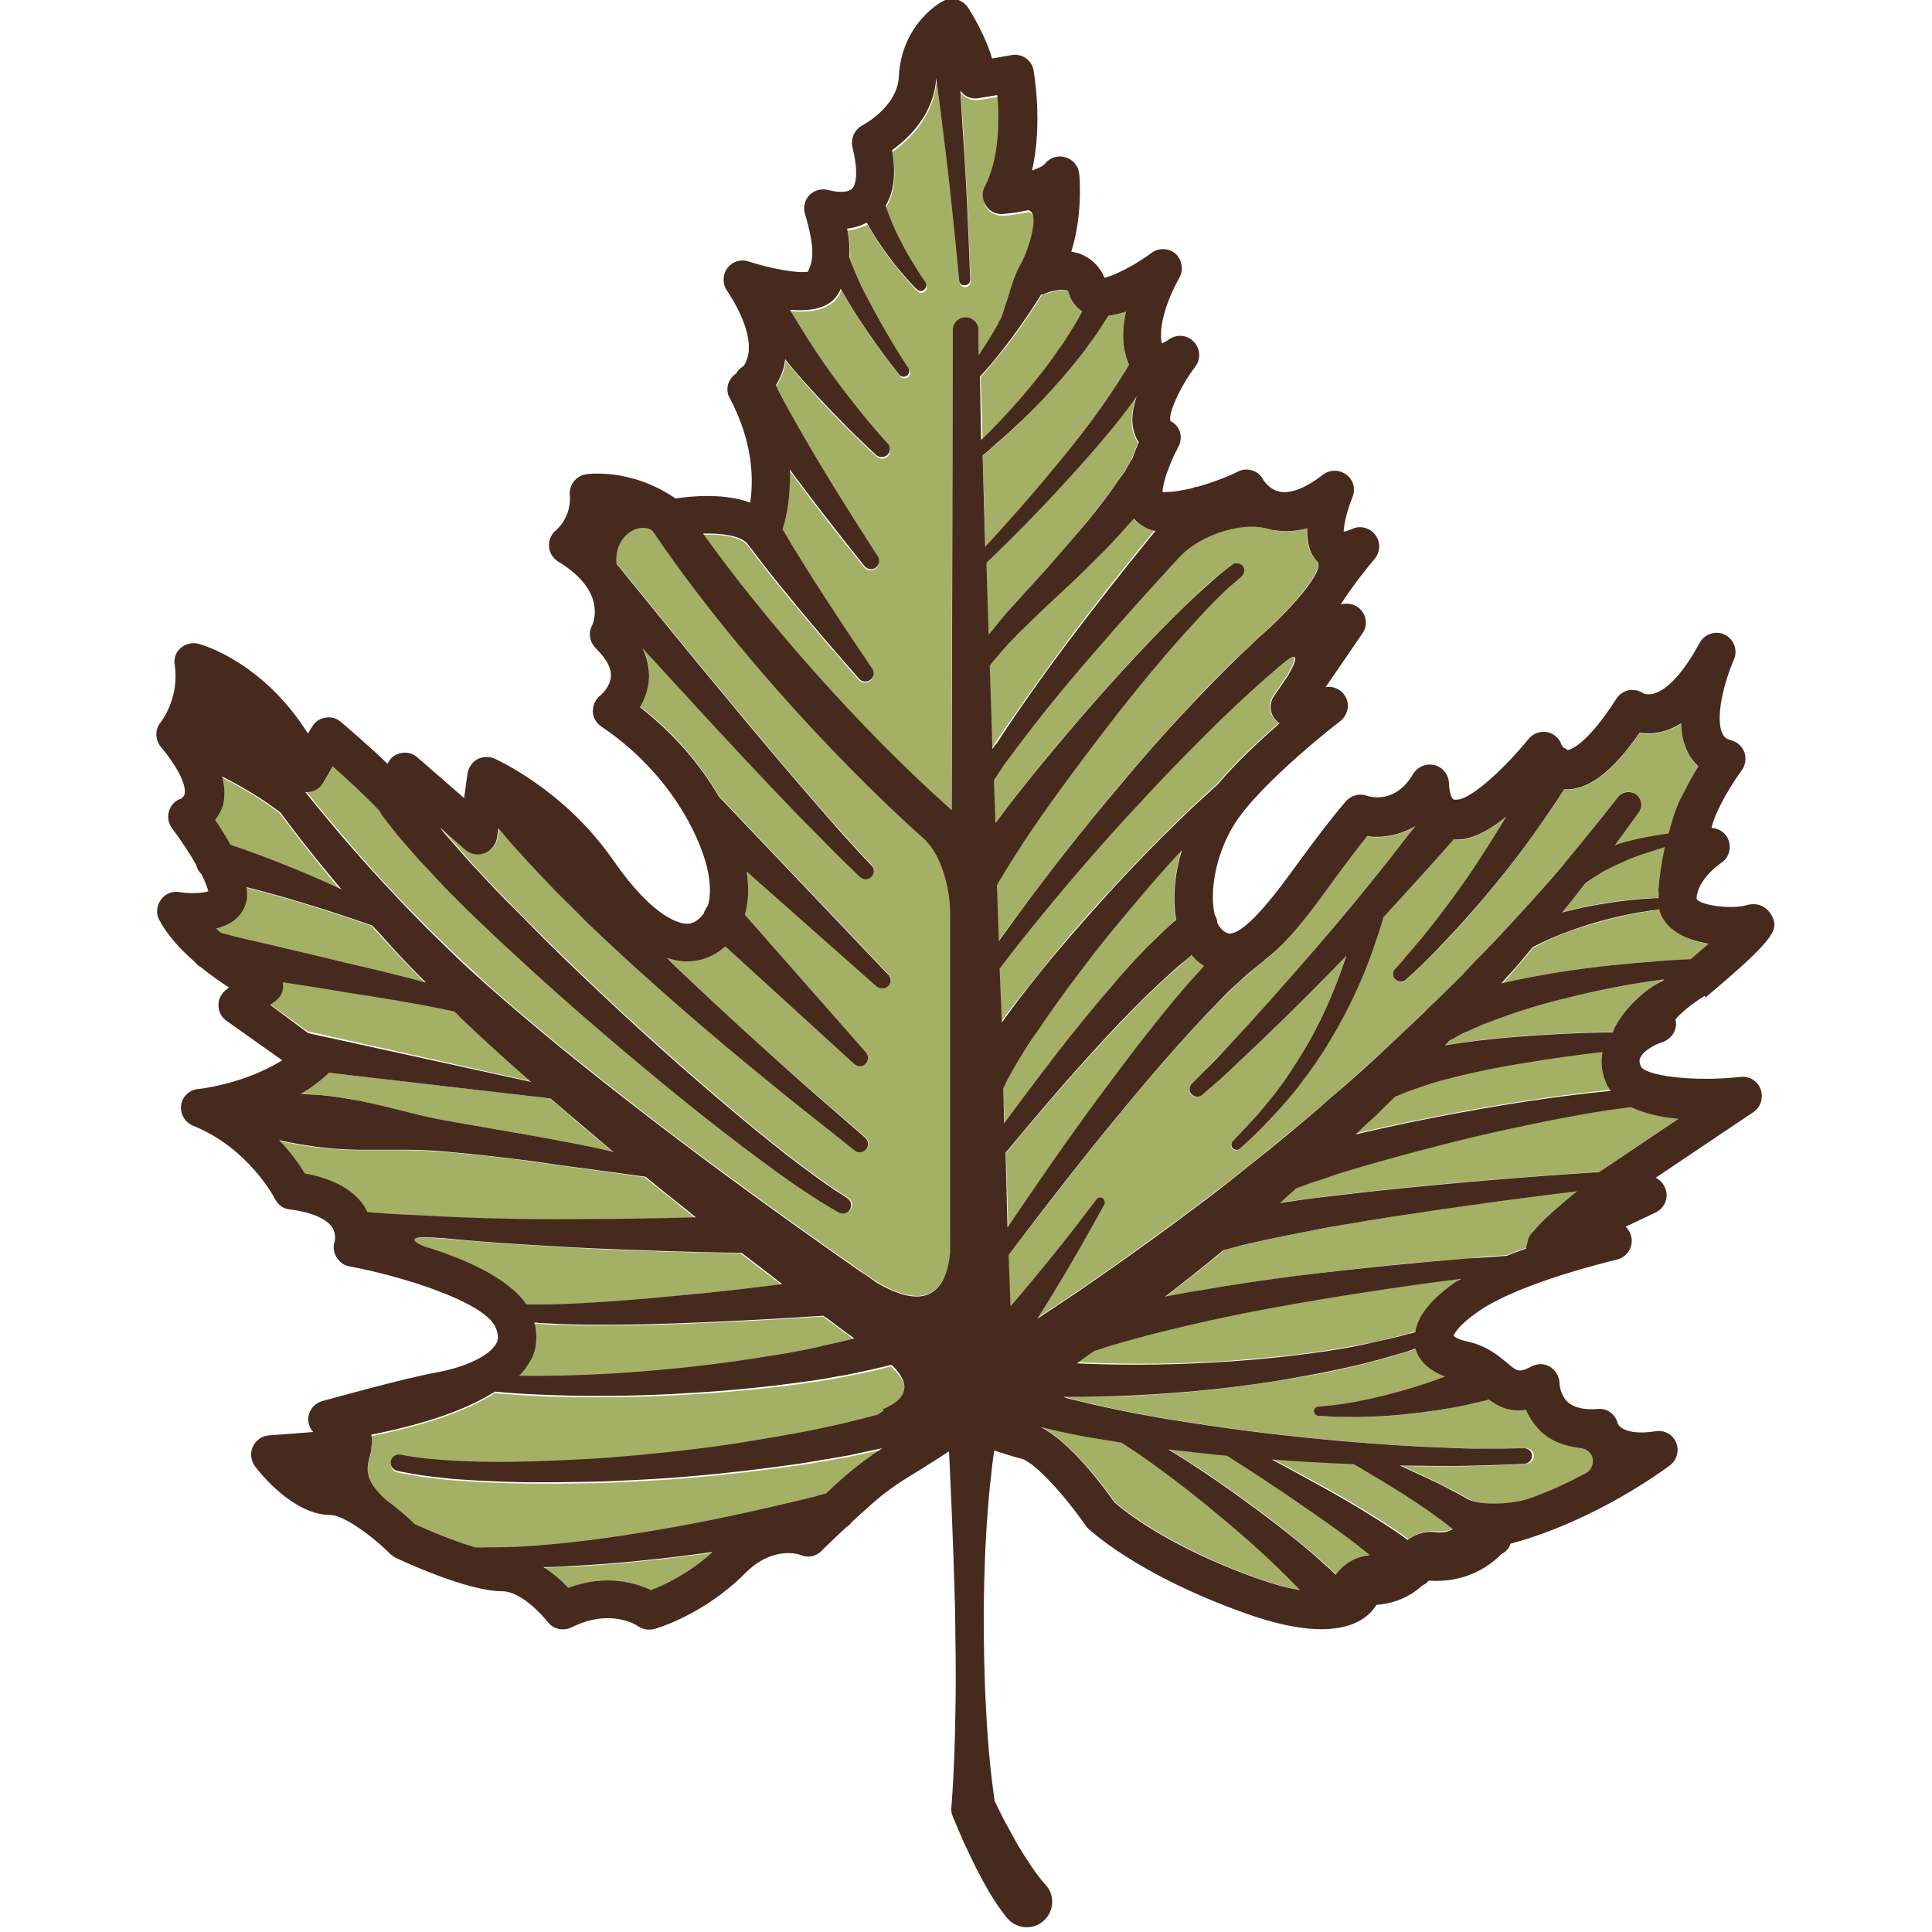 <?xml version="1.0" encoding="utf-8"?>
<!-- Generator: Adobe Illustrator 28.0.0, SVG Export Plug-In . SVG Version: 6.00 Build 0)  -->
<svg version="1.1" id="Layer_1" xmlns="http://www.w3.org/2000/svg" xmlns:xlink="http://www.w3.org/1999/xlink" x="0px" y="0px"
	 viewBox="0 0 512 512" style="enable-background:new 0 0 512 512;" xml:space="preserve">
<style type="text/css">
	.st0{fill:#A4B066;}
	.st1{fill:#472A1E;}
</style>
<g>
	<path class="st0" d="M279.7,252.5c4.9-5.9,10.2-12,15.8-17.9c5.5-6,11.2-11.7,16.6-17.1c3.6-3.5,7.1-6.8,10.5-9.8
		c4.7-5.6,11-11.5,16.3-16.1c-1-0.6-1.7-1.6-2.1-2.7c-0.5-1.5-0.3-3.2,0.6-4.5l3.9-5.7c0,0,0.1-0.2,0.1-0.3c2.1-3.6,2.3-5.6-0.2-3.8
		c-1.9,1.4-3.9,3.3-6.2,5.2c-4.6,4-9.9,9-15.4,14.5s-11.3,11.5-17,17.6c-11.4,12.2-22.1,24.9-30,34.6c-3.2,4-5.8,7.4-7.9,10.1
		l0.5,14.3c0.5-0.7,1-1.4,1.5-2.1C270.4,264,274.9,258.4,279.7,252.5L279.7,252.5z"/>
	<path class="st0" d="M245.3,222.3c-25.7-22.9-54.4-55.3-72.3-82c-3.7-2.3-10.2,1.4-9.6,8.9c3.8,4.7,18.1,22.4,32.7,39.9
		c8.5,10.2,17.1,20.3,23.7,27.8c6.6,7.5,11.1,12.2,11.1,12.2c0.9,0.9,0.8,2.2,0,3.1c-0.8,0.8-2.2,0.8-3,0c0,0-4.9-4.6-11.9-11.8
		c-7-7.1-16.2-16.9-25.3-26.6c-7.2-7.8-14.4-15.6-20.4-22.2c1.2,2.6,1.9,5.2,1.7,7.9c-0.2,3.1-1.2,5.7-2.4,7.7
		c8.6,6.6,15.9,15,20.9,23.7l44.9,47.2c0.8,0.9,0.8,2.2-0.1,3.1c-0.8,0.8-2.2,0.8-3,0L197.9,231c0.6,4.3,0.5,8.1-0.5,11.4l32.1,36.5
		c0.8,0.9,0.7,2.3-0.2,3.1c-0.9,0.7-2.1,0.7-2.9,0l-34.2-31.2c-3.5,3.2-7.3,4-10.1,4l0,0c-1.7,0-3.5-0.3-5.2-0.9
		c0.7,0.7,1.5,1.5,2.2,2.2c12.1,11.8,24.7,23.1,34.3,31.5c9.6,8.3,16,13.8,16,13.8l0,0c0.9,0.8,1,2.2,0.2,3.1s-2.1,1-3,0.3
		c0,0-6.6-5.3-16.6-13.2c-9.9-8-23.1-18.9-35.8-30.2c-6.4-5.7-12.6-11.5-18.4-17c-2.8-2.8-5.6-5.5-8.2-8.2c-2.6-2.7-5-5.1-7.2-7.6
		c-2.2-2.4-4.2-4.5-5.9-6.6c-0.8-0.9-1.5-1.8-2.2-2.6l-0.4,2.6c-0.3,1.8-1.5,3.4-3.3,4c-1.7,0.6-3.7,0.3-5.1-0.9l-6.7-5.9
		c0.5,0.6,1.1,1.3,1.6,2c2,2.2,4.2,4.8,6.6,7.5c2.5,2.7,5.2,5.7,8.2,8.7s6,6.3,9.4,9.5c6.6,6.6,13.8,13.4,21,20.2
		c14.6,13.5,29.6,26.5,41.2,35.8c5.8,4.7,10.8,8.3,14.3,10.8c1.7,1.2,3.2,2.1,4.1,2.7c1,0.6,1.5,1,1.5,1l0.1,0.1c1,0.6,1.3,2,0.6,3
		c-0.6,1-2,1.3-2.9,0.7c0,0-0.5-0.3-1.6-1c-1-0.6-2.6-1.5-4.4-2.7c-3.7-2.4-8.9-6-14.9-10.4c-12.1-9-27.7-21.5-42.9-34.6
		c-7.6-6.6-15.1-13.2-22-19.6c-3.5-3.2-6.7-6.4-9.9-9.3c-3.1-3-6-6-8.7-8.6c-2.6-2.7-5-5.3-7.1-7.6c-2.1-2.4-3.9-4.5-5.4-6.2
		c-2.7-3.4-4.2-5.4-4.2-5.4c-0.3-0.4-0.5-0.7-0.6-1.1c-4-4.2-8.9-8.7-12.4-11.8l-2.5,4.3c-1,1.6-2.7,2.6-4.6,2.5c-0.1,0-0.2,0-0.2,0
		c4.1,5.1,8.6,10.5,13.5,16.1c5,5.7,10.4,11.7,16.3,17.5c2.8,2.9,5.9,5.9,9,8.9c3,2.9,6.3,5.8,9.4,8.8c6.6,5.8,13.3,11.5,20.2,17.1
		c13.8,11.2,27.9,22.1,41.4,32c13.4,9.9,26.2,19,37.1,26.6c1.5,1.1,2.9,2,4.4,3c11.9,7.1,18.4,3.9,19.5-8.1L252,242
		c0,0-0.1-0.4-0.1-0.5c0-5.4-1.7-14.5-6.6-19.3L245.3,222.3z"/>
	<path class="st0" d="M295.2,103c1-1.4,1.7-2.7,2.5-3.9c0.5-0.9,1.1-1.7,1.5-2.5c-0.6-1.1-1.1-2.5-1.3-4.3c-0.5-3.2-0.2-6.6,0.5-9.7
		c-1.6,0.5-3.1,1-4.7,1.1c-0.7,1.2-1.6,2.7-2.8,4.4c-0.8,1.2-1.6,2.3-2.6,3.6c-0.9,1.3-1.9,2.6-3,3.9c-2.1,2.7-4.5,5.4-6.9,8.1
		c-4.9,5.3-10.1,10.3-14.2,13.8c-1.5,1.3-2.7,2.3-3.8,3.3l0.8,24.2c4.9-5.3,12-13.2,18.7-21.4C285.8,116.2,291.4,108.7,295.2,103
		L295.2,103z"/>
	<path class="st0" d="M297.4,207.3c5.4-6.5,11-12.7,16.4-18.6s10.5-11.1,15.2-15.5c2.3-2.2,4.4-4.2,6.5-6c0.1-0.1,0.3-0.2,0.4-0.4
		c5.4-4.9,15.2-15.5,13.1-18l0,0l0,0c-2.2-2.3-2.9-5.5-2.7-8.8c-3,0.9-5.9,1.1-8.6,0.5c-0.4,0-0.9-0.1-1.6-0.3
		c-8.1-2.4-18.8,2.3-23.2,7c-0.5,0.5-1,1.1-1.5,1.6c-6.2,6.6-14.3,15.7-22.2,24.9c-7.9,9.2-15.5,18.7-20.9,25.9
		c-1.3,1.8-2.6,3.5-3.6,5c-0.5,0.7-1,1.4-1.4,2.1l0.4,11.4l0,0c6.2-8.3,14.9-19,23.9-29.4s18.4-20.4,25.8-27.6
		c3.7-3.6,6.9-6.5,9.3-8.5c2.4-1.9,3.8-3,3.8-3c0.9-0.6,2.2-0.5,2.8,0.5c0.6,0.9,0.5,2.1-0.4,2.7h-0.1c0,0-1.3,1.1-3.4,3
		c-2.1,2-5.1,4.9-8.5,8.7c-6.9,7.5-15.6,17.9-23.9,28.6c-8.3,10.7-16.3,21.7-21.9,30.2c-2.8,4.3-4.9,7.7-6.4,10.2
		c-0.2,0.4-0.4,0.7-0.6,1.1l0.5,14.8c1.3-1.8,2.6-3.7,4.2-5.8C276.2,233.5,286.5,220.2,297.4,207.3L297.4,207.3z"/>
	<path class="st0" d="M277,151.1c3.3-3.6,6.5-7.2,9.3-10.7c2.9-3.4,5.4-6.8,7.6-9.6c1-1.4,1.9-2.7,2.7-3.9c0.8-1.1,1.5-2.3,2.1-3.2
		c0.5-0.8,1-1.5,1.2-2c0.5-1.6,1.1-3,1.7-4.3c-0.6-1-1.1-2-1.4-3.2c-0.6-2.7-0.2-5.9,0.8-8.9c-0.3,0.4-0.6,0.9-0.9,1.3
		c-4.3,5.8-10.4,13.1-16.8,20.1c-8.3,9.1-17,17.7-22.1,22.7l0.6,19.1c1.6-2.2,3.5-4.4,5.5-6.6C270.4,158.2,273.7,154.7,277,151.1
		L277,151.1z"/>
	<path class="st0" d="M236.2,362.1c-3.1,0.8-7.2,1.8-12.1,2.7c-2.7,0.5-5.7,1.1-8.9,1.5c-3.2,0.5-6.5,1-9.9,1.3
		c-6.9,0.8-14.2,1.5-21.6,1.9c-14.7,0.9-29.4,1-40.4,0.5c-4.9-0.2-9-0.5-12.1-0.8c-0.2,0.1-0.5,0.2-0.7,0.4c-7,4.3-17.4,8-32.1,11
		c0.1,1.1,0.1,2.3,0,3.6c0,0.5-0.1,1.1-0.3,1.7c0,0,0,0,0,0.1l0,0c-1.1,3.9-1.6,6.6,4.2,11.9c3.4,2.4,6.1,5,7.6,6.4
		c4.4,2,10.8,4.6,16.1,6.2c0.6,0,1.2,0,1.9,0c1.9,0,4.1,0,6.5-0.1c4.8-0.2,10.4-0.6,16.5-1.2c6-0.7,12.4-1.5,18.8-2.6
		c12.7-2.1,25.4-4.7,34.9-6.9c4.7-1.1,8.7-2.1,11.4-2.7c1.2-0.3,2.2-0.6,2.9-0.8c1.6-1.6,3.5-3.2,5.4-4.9c3.1-2.8,6.2-5,9.5-7.1
		c-2.8,0.6-5.8,1.2-8.9,1.9c-4.2,0.7-8.5,1.6-13.1,2.2c-9.1,1.3-18.8,2.5-28.5,3.3c-4.9,0.5-9.7,0.7-14.5,1
		c-4.8,0.2-9.5,0.5-14.1,0.5c-9.1,0.2-17.7,0.1-25-0.2c-3.7-0.1-7-0.5-10-0.6c-3-0.3-5.6-0.7-7.8-0.9c-4.2-0.7-6.6-1.2-6.6-1.2l0,0
		c-1.2-0.3-1.9-1.4-1.7-2.6c0.2-1.1,1.4-1.9,2.5-1.7c0,0,2.4,0.4,6.6,1c2.1,0.1,4.5,0.4,7.4,0.6c2.9,0.1,6.2,0.3,9.8,0.3
		c7.2,0.1,15.6-0.1,24.6-0.7c4.5-0.2,9.1-0.7,13.8-1c4.7-0.5,9.5-0.9,14.3-1.5c9.5-1.1,19-2.6,27.8-4.3c4.4-0.8,8.6-1.8,12.6-2.6
		c3.3-0.9,6.5-1.6,9.5-2.4l1.6-1.1c7.9-3.3,6.5-7.6,2.6-11.5C236.5,362.4,236.3,362.3,236.2,362.1L236.2,362.1z"/>
	<path class="st0" d="M283.4,169.2c7.4-9.8,14.9-19.4,20.8-26.5c0.6-0.8,1.2-1.5,1.8-2.2c-2.4-0.4-4.3-1.5-5.7-3.2
		c-2.3,2.6-4.9,5.5-7.8,8.5c-3.3,3.3-6.8,6.8-10.4,10.1c-3.6,3.4-7.1,6.7-10.4,9.9c-3.2,3.2-6.1,6.2-8.3,8.9
		c-0.5,0.5-0.9,1.1-1.3,1.6l0.7,22.1c0.4-0.6,0.7-1.1,1.1-1.8C269.1,189,276.1,179,283.4,169.2L283.4,169.2z"/>
	<path class="st0" d="M274.8,100.7c2.2-2.7,4.3-5.5,6.1-8.2c0.9-1.3,1.8-2.7,2.6-3.9c0.8-1.3,1.6-2.4,2.2-3.6
		c0.5-0.9,0.9-1.6,1.3-2.4c-1.6-1.1-2.9-2.7-3.5-4.7c-0.2-0.6-0.4-0.7-0.5-0.8c-1.3-0.6-4.4,0.2-5.8,0.8c-0.4,0.1-0.7,0.2-1.1,0.3
		c-0.3,0.4-0.5,0.8-0.8,1.3c-1.8,2.8-4.2,6.4-6.8,9.9c-2.6,3.5-5.4,6.8-7.5,9.3c-0.4,0.5-0.8,0.9-1.1,1.3l0.5,16.9
		c0.5-0.5,1.1-1.1,1.7-1.7C265.6,111.4,270.4,106.2,274.8,100.7L274.8,100.7z"/>
	<path class="st0" d="M151.2,415.2c-2.6,0.1-5,0.2-7.5,0.3c2.7,1.7,5,3.8,6.6,5.5c10.1-3.8,18.1-1.2,21.9,0.6
		c3.2-1.2,10-4.4,16.4-10.1c-5.8,0.8-12,1.6-18.1,2.2C163.9,414.4,157.4,414.9,151.2,415.2L151.2,415.2z"/>
	<path class="st0" d="M112.7,260.5c0,0-0.4-0.3-0.5-0.5c-3-3.1-6-6.1-8.9-9.3c-1.6-1.8-3.3-3.5-4.8-5.3c-4.6-1.6-11.3-3.9-18-5.9
		c-5.5-1.7-11-3.2-15.4-4.3c0.2,1.4,0.2,2.7,0,3.8c-1,4-4.1,6.2-8,7.2c0.4,0.4,0.8,0.7,1.2,1.1c1.8,0.5,5.3,1.3,9.9,2.5
		c6.8,1.6,15.8,3.8,24.8,5.9C99.8,257.3,106.7,258.9,112.7,260.5L112.7,260.5z"/>
	<path class="st0" d="M140.5,286.5c-6.4-5.6-12.7-11.4-18.8-17.1c-0.5-0.5-1.1-1-1.6-1.6c-1.1-0.2-2.2-0.5-3.5-0.8
		c-6.7-1.4-15.9-2.8-25-4.3c-5.8-0.9-11.6-1.8-16.9-2.7c0,0.2,0.1,0.3,0.1,0.5c0.2,1.7-0.5,3.4-1.9,4.4l-1.5,1.1l10.1,7.3
		L140.5,286.5L140.5,286.5z"/>
	<path class="st0" d="M56.7,217.4c1.4,2.1,2.8,4.3,4.1,6.6c1.3,0.4,3.2,1.1,5.5,1.9c4.6,1.6,10.7,4.1,16.6,6.6
		c2.5,1.1,4.9,2.2,7.3,3.3c-1.1-1.2-2.1-2.5-3.1-3.7c-4.8-5.9-9.2-11.5-13.1-16.7c-2.3-1.7-4.8-3.5-7.5-5.1
		c-2.6-1.6-5.4-3.1-7.9-4.4c0.7,2.7,0.7,5.3,0,7.7C58.2,215.1,57.5,216.4,56.7,217.4L56.7,217.4z"/>
	<path class="st0" d="M79.6,289.9c1.7,0,3.4,0.1,5.2,0.3c3.5,0.2,7.1,0.8,10.8,1.6c3.7,0.8,7.6,1.7,11.5,2.7s7.8,1.8,11.8,2.6
		c8,1.4,15.9,2.8,23.4,4.1c7.4,1.4,14.3,2.7,20.2,4.1c-5.6-4.6-11.2-9.3-16.7-14.2l-58.6-6.8c-0.2,0.2-0.4,0.5-0.6,0.6
		C84.3,286.8,82,288.4,79.6,289.9L79.6,289.9z"/>
	<path class="st0" d="M146.9,323.2c13.5,0,27-0.2,37.2-0.5c-0.6-0.5-1.1-0.9-1.7-1.4c-3.8-3.1-7.7-6.2-11.7-9.4c-0.3,0-0.6,0-1-0.1
		c-2.4-0.3-5.1-0.7-8.1-1.1c-6-0.8-12.9-1.8-20.3-2.8c-7.4-1.1-15.4-1.9-23.4-2.6c-4-0.3-8-0.5-12-0.5H94.2
		c-3.8-0.1-7.4-0.3-10.8-0.8c-3.4-0.4-6.6-1-9.6-1.7c0,0-0.1,0-0.2,0c3.3,3.5,5.5,6.7,6.8,8.8c7.7,1.4,13.1,4.4,16,9.1
		c0.2,0.4,0.4,0.7,0.5,1.1c0,0,0.1,0,0.2,0c3,0.3,7.2,0.6,12.3,0.9C119.7,322.7,133.3,323.1,146.9,323.2L146.9,323.2z"/>
	<path class="st0" d="M140.4,360.7c-0.8,1.5-1.8,2.9-3,4.1c1.8,0,3.8,0,6,0c10.9,0,25.3-0.8,39.7-2.4c7.2-0.8,14.3-1.7,21-2.9
		c3.3-0.5,6.6-1.1,9.6-1.8c3-0.5,5.9-1.3,8.5-1.8c1.4-0.4,2.7-0.7,4-1c-2.3-1.7-4.8-3.5-7.3-5.4c-0.3-0.2-0.6-0.5-0.9-0.6
		c-2.2,0.1-4.9,0.3-7.9,0.5c-8.4,0.5-19.6,1.1-30.8,1.5s-22.5,0.5-30.9,0.2c-2.1,0-4.1-0.1-5.8-0.3c-0.4,0-0.8,0-1.2-0.1
		c0.5,1.8,0.6,3.4,0.5,4.9l0,0c0,0,0,0,0,0.1C141.6,357.6,141,359.3,140.4,360.7L140.4,360.7z"/>
	<path class="st0" d="M184.4,331.9c-10.3-0.2-24-0.7-37.7-1.5c-10.4-0.6-20.9-1.4-29.8-2.2c-0.2,0-0.4,0-0.6,0
		c-8.8-0.8-7.6,0.8-4.2,2.2c10.5,3.3,22.4,8.3,27.1,15.4c1.1,0,2.2,0,3.6,0c1.6,0,3.5,0,5.6-0.1c8.3-0.3,19.4-1.1,30.5-2.2
		c10.1-1,20.2-2.2,28.1-3.1c-3.5-2.7-7.1-5.4-10.8-8.3C193.2,332.1,189.2,332,184.4,331.9L184.4,331.9z"/>
	<path class="st0" d="M265.5,84.6c2.6-7.6,3.2-10.7,5.1-14.1c1.8-3.1,5.4-13.6,2-14.3c-3,0.7-5.6,0.9-6.6,1
		c-1.8,0.1-3.6-0.7-4.6-2.2c-1-1.6-1.1-3.5-0.3-5.1c3.7-7.1,3.8-17.5,3.3-24.2l-4.9,0.8c-1.5,0.2-3-0.2-4.1-1.1
		c-0.3-0.3-0.5-0.5-0.8-0.9c0.4,5.3,0.8,11.3,1.1,17.4c1,16.3,1.5,32.7,1.5,32.7c0,0.8-0.6,1.5-1.4,1.5c-0.8,0-1.4-0.5-1.5-1.3
		c0,0-1.5-16.2-3.4-32.4c-0.9-7.7-1.9-15.3-2.7-21.2c-0.6,9.7-7.4,16-11.7,19.1c1.1,6.2,0.5,11.1-1.7,14.7c0.1,0.4,0.3,0.8,0.4,1.2
		c0.8,2.2,2.1,5.1,3.5,8c1.5,2.8,3.2,5.6,4.4,7.7c1.3,2.1,2.2,3.3,2.2,3.3c0.5,0.6,0.4,1.6-0.3,2.1c-0.6,0.5-1.4,0.4-1.9-0.1
		c0,0-1.2-1.2-2.8-3.1s-3.8-4.5-5.8-7.3c-1.8-2.5-3.4-5.1-4.6-7.3c-1.7,0.9-3.5,1.4-5.2,1.6c0.5,2.8,0.7,5.4,0.6,7.6
		c0.3,0.7,0.5,1.4,0.8,2.2c1,2.4,2.2,4.9,3.4,7.5c2.5,5,5.3,9.9,7.6,13.6c2.2,3.6,3.8,6,3.8,6c0.5,0.6,0.3,1.6-0.4,2
		c-0.6,0.5-1.5,0.3-2-0.3c0,0-7.3-9-13.3-19c-0.8-1.3-1.5-2.6-2.2-3.8c-0.2,0.4-0.4,0.7-0.5,1.1c-2.2,4-7.1,4.9-12.9,4.5
		c0.1,0.1,0.1,0.2,0.2,0.4c2.3,4.1,5.7,9.5,9.5,14.8c3.7,5.3,7.7,10.4,10.8,14.1c3.1,3.8,5.2,6.1,5.2,6.1c0.8,0.9,0.8,2.3-0.1,3.1
		c-0.8,0.8-2.1,0.7-2.9,0c0,0-2.5-2.2-6-5.7c-3.5-3.4-8.2-8.2-12.6-13.2c-1.9-2.2-3.8-4.4-5.5-6.5c-0.1,0.6-0.1,1.2-0.3,1.7
		c-0.5,2.1-1.4,3.8-2.3,5.2c0.6,1.3,1.5,2.8,2.4,4.7c2.4,4.6,5.9,10.7,9.5,16.7c7.2,12.1,15,23.9,15,23.9c0.7,1,0.4,2.4-0.6,3
		s-2.2,0.4-2.9-0.5c0,0-9-11-17.5-22.5c-0.8-1-1.5-2.1-2.3-3.1c0.4,7.3-0.9,12.8-1.9,15.9c0.6,1.1,1.4,2.4,2.3,3.9
		c2.2,3.7,5.3,8.6,8.5,13.5c6.3,9.8,12.9,19.4,12.9,19.4c0.7,1,0.5,2.4-0.5,3.1c-0.9,0.6-2.2,0.5-2.9-0.3c0,0-7.8-8.8-15.3-17.8
		c-3.8-4.5-7.5-9.1-10.2-12.6c-2-2.6-3.4-4.5-4.1-5.4l0,0c-1.9-2.2-6.9-2.9-11.8-2.7c15.9,22.2,40.9,51.1,65.9,73.3l0.4-127.1
		c0-1.9,1.5-3.4,3.4-3.4c1.8,0,3.3,1.5,3.4,3.3l0.2,7.1c1.6-2.3,3.3-5.1,4.9-7.9C264.8,86.1,265.2,85.4,265.5,84.6L265.5,84.6z"/>
	<path class="st0" d="M399.5,332.6c1.6-0.7,3.3-1.3,5-1.9c0.1-0.5,0.2-1.1,0.5-1.6c0.2-1.2,0.8-2.3,1.7-3.1c2-2.7,5.6-5.7,11.4-10.4
		c-10.8,1.3-27.6,3.5-44.6,6.1c-7,1.1-13.9,2.2-20.4,3.4c-6.5,1.1-12.6,2.3-17.6,3.5c-2.5,0.6-4.9,1.1-6.9,1.6
		c-1.6,0.4-2.9,0.7-4.1,1.1c0,0-0.1,0.1-0.2,0.1c-5.2,4.4-10.4,8.3-15.3,12.2c3.1-0.6,6.3-1.2,9.6-1.7c7.8-1.4,16.2-2.6,24.5-3.7
		c16.7-2.2,33.5-3.8,46.1-4.7C393,333,396.5,332.8,399.5,332.6L399.5,332.6z"/>
	<path class="st0" d="M426.4,294.1c-10,1.5-23.3,4.2-36.5,7.3c-13.2,3.2-26.3,6.7-35.9,9.8c-2.4,0.8-4.6,1.5-6.5,2.2
		c-1.5,0.5-2.7,1-3.8,1.4c-1.1,1-2.2,1.9-3.3,2.9c-0.4,0.3-0.7,0.6-1.1,1c3.9-0.6,8.1-1.1,12.5-1.7c6.6-0.8,13.7-1.6,20.8-2.3
		c20.9-2.1,41.8-3.5,51.3-4.2l21-14.1c-4.5-0.4-9-1.3-12.6-3C430.6,293.5,428.6,293.7,426.4,294.1L426.4,294.1z"/>
	<path class="st0" d="M299.6,354.9c-3,0.8-5.7,1.6-8,2.4c-0.5,0.1-0.9,0.3-1.3,0.4c-1.6,1.1-3.1,2.3-4.6,3.3
		c10.2,0.5,22.9,0.6,35.6-0.1c7.2-0.4,14.4-1.1,21.2-1.8c6.7-0.8,13-1.8,18.3-2.8c2.7-0.5,5.1-1,7.2-1.6c2.2-0.5,4-0.9,5.5-1.4
		c0.7-0.2,1.3-0.4,1.9-0.5c0.7-4.4,4.4-8.9,11-13.5c0.4-0.3,0.8-0.5,1.2-0.7c-12.2,1.5-27.8,3.8-43.3,6.5c-8.2,1.5-16.4,3-24,4.7
		C312.6,351.5,305.5,353.2,299.6,354.9L299.6,354.9z"/>
	<path class="st0" d="M418.9,383.6c-4.2-0.5-7.7-2-10.4-4.5c-1.8-1.7-3-3.8-3.8-5.6c-4.3,0.6-7.3-1-9.8-2.7
		c-0.3,0.1-0.6,0.2-1.1,0.3c-1.3,0.3-3,0.8-5.2,1.2c-4.3,0.9-10,1.9-15.8,2.5s-11.5,0.8-15.9,0.7c-2.2,0-4-0.1-5.2-0.2
		s-1.9-0.1-1.9-0.1c-0.6,0-1.1-0.6-1.1-1.3c0-0.6,0.5-1.1,1.1-1.1c0,0,0.7-0.1,1.9-0.2c1.2-0.1,3-0.3,5-0.6
		c4.1-0.6,9.6-1.7,14.9-3.3c4.3-1.2,8.4-2.6,11.9-3.9c-5.1-1.9-7.2-4.9-8-7.4c-0.3,0.1-0.5,0.2-0.9,0.3c-1.5,0.5-3.4,1.1-5.6,1.7
		c-2.2,0.7-4.6,1.3-7.3,2c-5.4,1.4-11.7,2.7-18.5,3.8c-6.8,1.1-14.1,2.2-21.4,3c-14.2,1.6-28.5,2.2-39.6,2c1.1,0.3,2.2,0.6,3.3,0.9
		c6.4,1.6,13.9,3.2,22.1,4.6s17,2.7,25.8,3.8c17.6,2.2,35.4,3.6,48.7,4.1c3.3,0.1,6.4,0.3,9.1,0.3s5,0.1,7,0c3.9,0,6.1-0.1,6.1-0.1
		h0.1c1.1,0,2.1,0.9,2.1,2s-0.8,2-1.9,2.1c0,0-2.2,0.1-6.2,0.4c-2,0.1-4.4,0.1-7.1,0.2s-5.8,0.1-9.2,0.1c-3.3,0-6.9,0-10.6-0.1
		c2.4,1.1,5,2.2,7.6,3.5c3.8,1.8,7.5,3.7,10.6,5.5c3,1.5,10.8,1.4,15.9-0.2c5.6-2.1,10.9-4.5,15.4-6.9
		C423.1,388.8,423.4,384,418.9,383.6L418.9,383.6z"/>
	<path class="st0" d="M293.9,262.2c3.4-4,6.7-7.7,9.7-10.8c2.9-3,5.9-5.8,7.6-7.3c0.1-0.1,0.3-0.2,0.4-0.3c-1-5.6-0.4-12.2,1.5-18.5
		c-4.1,4.5-8.3,9.2-12.3,14c-5.2,6.1-10.1,12.4-14.7,18.3c-4.5,6-8.6,11.6-11.8,16.5c-1.7,2.4-3,4.8-4.4,6.8c-1.2,2-2.1,3.7-2.9,5.1
		c-0.5,0.8-0.8,1.6-1.1,2.3l0.3,9.4c4.8-6.6,10.9-14.8,17.3-22.8C287,270.6,290.5,266.2,293.9,262.2L293.9,262.2z"/>
	<path class="st0" d="M440.8,259.8c0,0,0.3-0.3,0.5-0.4c-0.7,0.1-1.3,0.2-2.1,0.3c-6.5,1-15.1,2.6-23.5,4.6
		c-4.2,1.1-8.4,2.2-12.2,3.4c-3.8,1.2-7.3,2.5-10.3,3.7c-1.4,0.6-2.7,1.2-3.8,1.7c-1.1,0.5-2.2,1.1-3.1,1.5c-0.8,0.4-1.4,0.7-1.9,1
		c-0.4,0.4-0.8,0.9-1.2,1.3c5.6-0.9,12-1.7,18.4-2.2c8.8-0.7,17.5-1.1,24-1.2c0.7,0,1.3,0,2,0C429.6,268,436.8,261.4,440.8,259.8
		L440.8,259.8z"/>
	<path class="st0" d="M443.7,246.6c-1.9-1.5-3.2-3.4-3.8-5.5c-0.7,0-1.4,0.1-2.2,0.3c-4.1,0.5-9.7,1.7-15.1,3.3
		c-5.4,1.5-10.6,3.5-14.2,5.4c-0.8,0.4-1.5,0.8-2.1,1.1c-1.8,2.2-3.7,4.4-5.7,6.7c-0.8,0.9-1.6,1.9-2.5,2.8c1-0.3,2.1-0.5,3.2-0.7
		c4.1-0.9,8.5-1.7,13-2.5c8.8-1.4,17.7-2.2,24.4-2.7c4.4-0.3,7.8-0.4,9.6-0.5c1.6-1.4,3.2-2.7,4.7-4.1
		C449.6,249.7,446.3,248.6,443.7,246.6L443.7,246.6z"/>
	<path class="st0" d="M322.6,401.1c-7.5-6.3-15.4-12.2-21.4-16.3c-1.4-1-2.7-1.8-3.9-2.5c-4.9-0.8-9.6-1.6-13.8-2.4
		c-2.7-0.5-5.2-1.1-7.5-1.7c8,4.1,17,16.3,19.5,19.9c2,1.7,13.7,11.5,38.1,20.3c4.6,1.6,8.3,2.6,11.3,3.1c-0.7-0.7-1.5-1.5-2.3-2.3
		C337.4,414,330.2,407.4,322.6,401.1L322.6,401.1z"/>
	<path class="st0" d="M362.7,390.1c-1.5-0.9-2.8-1.6-3.8-2.2c-6.9-0.3-14.3-0.7-21.6-1.2c4.1,2.2,8.7,4.6,13.2,7.1
		c7.1,3.9,14,8.1,19.2,11.6c1.3,0.9,2.4,1.6,3.5,2.5c1.9-1.3,4.1-2.3,7.3-2.1c2.2,0.2,3.8-0.2,4.8-0.9c-2.7-2.2-6.2-4.7-9.8-7.1
		C371,395,366.3,392.2,362.7,390.1L362.7,390.1z"/>
	<path class="st0" d="M304.9,272.9c4-5,7.8-9.7,11.3-13.6c1.1-1.2,2-2.3,3-3.3c-0.6-0.4-1.3-0.9-1.9-1.4c-0.5-0.5-1-1-1.4-1.5
		c-0.5,0.4-1.1,0.9-1.6,1.4c-1.2,1-2.6,2.2-4.1,3.6c-3,2.7-6.5,6-10.1,9.7s-7.4,7.7-11.1,11.8c-8.7,9.5-17,19.4-22.4,26l0.6,19.8
		c5.8-8.6,15.4-22.7,25.6-36.4C296.8,283.3,301,277.9,304.9,272.9L304.9,272.9z"/>
	<path class="st0" d="M424.3,231.3c-0.7,0.5-1.5,0.9-2.1,1.3c-0.7,0.5-1.3,0.9-1.9,1.3c-1.9,2.5-4,5-6.2,7.8
		c2.4-0.6,4.9-1.2,7.4-1.7c5.7-1.1,11.5-1.8,15.9-2c0.7,0,1.4,0,2.1-0.1l0,0c0-0.7,0.1-1.4,0.2-2c0.2-3.2,0.8-7.3,1.7-11.5
		c-2.7,0.7-5.9,1.7-9,3c-2,0.8-3.9,1.6-5.6,2.6C425.8,230.5,425,230.9,424.3,231.3L424.3,231.3z"/>
	<path class="st0" d="M279.2,342.4c-1.4,2.3-2.8,4.7-4.3,6.9c3.3-2.2,6.9-4.6,10.8-7.2c4.4-3.1,9.3-6.4,14.3-10
		c5-3.7,10.4-7.4,15.7-11.5c5.4-4,11-8.3,16.5-12.7c5.5-4.4,11.1-9,16.6-13.7c2.7-2.3,5.5-4.7,8.2-7.1s5.3-4.8,8-7.2
		c4.3-3.9,8.3-7.7,12.3-11.6c0.2-0.3,0.5-0.5,0.8-0.7c0.7-0.6,1.4-1.3,2.1-2c2.4-2.4,4.8-4.7,7.1-7c2.2-2.3,4.5-4.7,6.6-6.9
		c4.3-4.4,8.2-8.8,11.9-12.8c3.5-4.1,6.9-7.8,9.7-11.2c2.8-3.4,5.3-6.3,7.2-8.8c3.9-5,6.2-7.8,6.2-7.8c1.2-1.5,3.3-1.7,4.8-0.5
		c1.4,1.1,1.7,3.2,0.6,4.7c0,0-2.2,2.9-5.9,8.1c-0.1,0.2-0.3,0.4-0.4,0.6c1-0.3,1.9-0.6,2.8-0.8c4.1-1.1,8.2-1.8,11.4-2.2
		c1-3.8,2.2-7.4,3.5-9.9c0.3-0.5,0.5-0.9,0.7-1.3c1.1-2.3,2.4-4.5,3.7-6.6c-1.2-1.1-2.2-2.4-2.9-3.9c-1.1-2.2-1.6-4.9-1.7-7.5
		c-1.8,1.1-3.6,1.9-5.5,2.3c-2.1,0.5-3.9,0.5-5.5,0.2c-7.3,10.5-13.7,15.3-20,15c-1,1.6-2.3,3.6-3.9,5.9
		c-3.7,5.4-8.8,12.4-14.3,19.2c-5.5,6.7-11.3,13.2-15.9,17.8c-2.3,2.4-4.2,4.2-5.6,5.5s-2.2,2-2.2,2c-0.8,0.8-2.1,0.7-2.9-0.1
		c-0.7-0.8-0.7-2,0-2.7c0,0,0.7-0.8,2-2.2c1.3-1.4,3-3.4,5-5.9c4-4.9,9.2-11.6,13.9-18.7c3.2-4.6,6.1-9.3,8.6-13.6
		c-3.8,3-7.9,5.5-11.6,6c-0.9,0.1-1.7,0.1-2.5,0.1c-1.5,1.7-4.7,5.4-9.1,10.2c-2.8,3.1-6,6.6-9.5,10.4c0,0.2-0.1,0.4-0.1,0.5
		c-0.6,2-1.5,4.9-2.7,8.2c-2.4,6.7-6.2,15.5-11.1,23.6c-2.4,4.1-5.1,8-7.8,11.5c-2.7,3.5-5.4,6.6-7.8,9.3c-1.2,1.3-2.4,2.4-3.4,3.4
		c-1,1.1-1.9,1.9-2.7,2.6c-1.5,1.4-2.4,2.2-2.4,2.2c-0.5,0.5-1.4,0.5-1.9-0.1c-0.5-0.5-0.5-1.4,0-1.9c0,0,0.8-0.8,2.2-2.3
		c0.7-0.7,1.6-1.6,2.5-2.7s2-2.2,3.1-3.5c2.2-2.6,4.7-5.8,7.1-9.3s4.8-7.4,6.9-11.5c3.6-6.8,6.4-13.8,8.3-19.8
		c-1.1,1.2-2.3,2.4-3.4,3.5c-8.4,8.6-17,17-23.6,23.2c-3.3,3.1-6,5.6-8,7.4c-1.9,1.7-3.1,2.7-3.1,2.7c-0.8,0.7-2.1,0.7-2.9-0.1
		c-0.7-0.8-0.7-2,0-2.8c0,0,1.1-1.1,2.9-2.9c1.8-1.9,4.4-4.6,7.5-7.8c6.1-6.5,14.1-15.4,21.9-24.5s15.4-18.3,20.9-25.3
		c2.5-3.1,4.6-5.8,6.1-7.8c-4.4,2.7-9.2,3.2-12.8,2.7c-1.9,2.4-5.6,7.1-12.1,16.1c-5.4,7.4-10.3,13.3-15.1,16.8l0,0l0,0
		c0,0-1.3,1.1-3.6,3c-1.2,1-2.3,2.1-3.8,3.4c-1.4,1.3-3,2.9-4.8,4.7c-3.5,3.5-7.5,7.9-11.7,12.6s-8.6,9.9-12.9,15.1
		c-13.2,16-25.8,32.5-31,39.4l0.5,13.6c2-2.3,4.2-4.9,6.3-7.5c8.5-10.3,16.5-20.9,16.5-20.9c0.4-0.5,1.1-0.6,1.7-0.2
		c0.5,0.4,0.6,1,0.3,1.6c0,0-6.4,11.7-13.4,23.3L279.2,342.4z"/>
	<path class="st0" d="M325.3,385.7c-5.3-0.5-10.5-1.1-15.6-1.7c5.4,3.3,11.4,7.2,17.2,11.4c8.2,5.8,16,11.9,21.8,16.9
		c1.4,1.2,2.7,2.4,3.9,3.5c0.5,0.5,1,0.9,1.5,1.4c1.9-2.5,5-4.8,9-5.2c-4.4-3.6-10.3-7.9-16.4-12.1
		C338.7,394.3,330.5,389,325.3,385.7L325.3,385.7z"/>
	<path class="st0" d="M402.5,281.7c-8.5,1.4-16.8,3.3-22.8,5.1c-1.5,0.4-2.8,0.9-3.9,1.3s-2.1,0.7-3,1.1c-1.7,0.7-2.7,1.1-2.7,1.1
		l0,0l0,0c-1.7,1.7-3.4,3.3-5.1,5c-1.8,1.7-3.6,3.4-5.4,5c8.7-2,18.8-4.1,29.1-6c13.5-2.4,27.1-4.4,37.4-5.4c0.4,0,0.7,0,1.1-0.1
		c-0.5-0.8-1.1-1.6-1.4-2.5c-1-2.7-1.1-5.4-0.5-7.9C418.7,279.2,410.6,280.3,402.5,281.7L402.5,281.7z"/>
	<path class="st1" d="M452,264.3c0.2-0.1,0.5-0.3,0.6-0.5c18.6-15.6,18.8-17.7,16.8-21.4c-1-1.7-3.3-3.5-6.6-2.5
		c-3.8,1.1-12.2,0.1-13.2-1.7c0.1-4.3,4.7-8.3,6.5-9.5c1.9-1.2,2.7-3.5,2.1-5.7c-0.6-2.1-2.5-3.5-4.6-3.6c0.5-3,3.9-9.7,8-15.3
		c1-1.4,1.2-3.1,0.7-4.7c-0.6-1.6-1.9-2.8-3.5-3.2c-1.5-0.4-2-1.1-2.3-1.7c-2.1-4.2,0.5-14,3-19.7c1.1-2.5,0-5.4-2.4-6.6
		s-5.4-0.2-6.7,2.2c-5.5,10.2-9.9,12.8-12.1,13.4c-0.5,0.2-1.1,0.2-1.5,0.2c-0.8,0-1.2-0.2-1.2-0.2c-1.1-0.8-2.5-1.1-3.9-0.9
		c-1.4,0.3-2.6,1.1-3.3,2.2c-7.5,11.7-11.7,13.4-12.9,13.7c-0.2-0.1-0.5-0.3-0.7-0.5c-0.2-0.1-0.4-0.1-0.5-0.2
		c-0.2-0.3-0.4-0.5-0.5-0.8c-0.6-1.7-2.1-3-3.9-3.3s-3.6,0.4-4.8,1.8c-5.9,7.3-14.7,15.6-18.7,16.1c-0.4,0-1.1,0.1-1.3-0.1
		c-0.7-0.6-1.1-2.8-1.1-4c0-2.3-1.5-4.4-3.7-5s-4.6,0.3-5.8,2.3c-4.6,7.8-11,6.2-12.2,5.8c-1.9-0.7-4-0.2-5.4,1.2
		c-0.3,0.4-3.7,3.9-14.8,19.2c-7.5,10.3-12.9,15.8-16,16.1c-0.3,0-1,0.1-2.1-0.9c-0.5-0.5-1-1.1-1.4-1.9c0-0.8-0.3-1.5-0.7-2.2
		c-1.4-6,0.2-16,5.3-24.1c7-11,27.8-27.1,28-27.2c2-1.6,2.6-4.4,1.3-6.6c-1.1-1.8-3.2-2.8-5.2-2.4l9.8-14.3c1.3-1.9,1.1-4.3-0.3-6
		c-1.3-1.6-3.5-2.2-5.5-1.6c2.9-4.6,7.1-9.9,9-12.1c1.5-1.8,1.6-4.4,0.2-6.3c-1.4-1.9-3.9-2.6-6-1.7c-1.1,0.5-1.9,0.7-2.4,0.8
		c0-2,1-5.9,2.3-9.1c0.9-2.2,0.3-4.6-1.6-6c-1.8-1.4-4.4-1.4-6.2,0c-4.5,3.5-8.5,5.1-11.5,4.5c-2.8-0.6-4.2-3-4.3-3.1
		c-1.2-2.5-4.3-3.5-6.8-2.2c-1.9,1-6.1,2.7-10.6,4c-0.5,0-1.1,0.2-1.6,0.4c-2.7,0.6-5.3,1.1-7.7,1c0-1.1,0.4-2.9,1.1-5
		c0.1-0.3,0.3-0.7,0.4-1c0.7-2,1.6-4,2.7-6c0.6-1.2,0.8-2.6,0.4-3.9s-1.3-2.3-2.5-2.9c-0.7-1.6,2.1-8.5,6.6-14.5
		c1.5-2,1.3-4.8-0.5-6.6c-1.7-1.8-4.5-2-6.6-0.5c-0.5,0.4-1.2,0.7-1.8,1c0-0.1,0-0.3-0.1-0.4c-0.9-5.9,3.1-14.2,4.7-16.9
		c1.2-2.1,0.8-4.7-0.9-6.4c-1.8-1.6-4.5-1.7-6.4-0.3c-4.4,3.3-10,6.1-12.5,6.6c-1.1-2.7-3.1-4.8-5.7-6c-1-0.5-2.1-0.7-3.1-0.9
		c3.1-9.8,2.2-20,2.1-20.6c-0.2-2.1-1.6-3.8-3.6-4.4c-2-0.6-4.1,0-5.4,1.6c-0.5,0.7-1.9,1.3-3.5,1.9c2.9-12.6,0.5-25.9,0.4-26.6
		c-0.5-2.7-3.1-4.5-5.8-4l-5.2,0.9c-1.7-6-5.4-12-6.3-13.4c-1.4-2.2-4.3-3.1-6.7-1.8c-0.5,0.2-11,6-11.7,20
		c-0.4,8.1-9.5,12.8-9.6,12.9c-2.1,1.1-3.2,3.4-2.7,5.8c1.6,6.5,1,9.9-0.1,11c-1.3,1.3-4.8,0.8-6.1,0.4c-1.8-0.5-3.7-0.1-5.1,1.2
		c-1.3,1.3-1.8,3.3-1.3,5c2.8,9.4,2.2,12.5,0.8,15.4c-2.4,0.5-9.6-0.7-15.7-2.7c-2.1-0.7-4.3,0-5.6,1.7s-1.4,4.1-0.2,5.9
		c5.9,9,6.3,14.5,5.6,17.5c-0.3,1.1-0.7,2-1.2,2.7c0,0,0,0-0.1,0c-0.8,0.5-1.4,1.1-1.8,1.9c-1,0.6-1.7,1.6-2.1,2.7
		c-0.4,1.3-0.3,2.7,0.4,3.8c6.3,11.9,6.3,21.9,5.4,27.7c-7-2.6-15.7-1.7-19.8-1.1c-11.7-8.1-23.2-6.5-23.7-6.4
		c-2.7,0.4-4.5,2.8-4.3,5.5c0.5,5.8-3.5,9.2-3.6,9.3c-1.3,1-2,2.6-1.9,4.3s1,3.1,2.4,4c12.9,7.8,9.4,16.1,9,17c-1.1,2-0.6,4.4,1,6
		c2.7,2.7,4.1,5.1,4,7.3c-0.1,3-2.8,5.2-2.8,5.2c-1.3,1-2,2.6-2,4.2c0,1.6,0.9,3.1,2.2,4c10.2,6.8,17.7,15.6,22.5,24
		c0.1,0.2,0.2,0.5,0.4,0.7c2.8,5.1,4.7,10,5.5,14.2c0.6,3.4,0.6,6.4-0.1,8.6c-0.5,0.6-0.9,1.4-1.1,2.1c-1.8,2.4-3.4,2.7-4.4,2.7l0,0
		c-1.8,0-8.8-1.2-19.7-17c-13.1-18.7-30.7-26.4-31.4-26.8c-1.5-0.6-3.1-0.5-4.5,0.2c-1.4,0.8-2.3,2.2-2.6,3.7l-0.9,6.6l-12.4-10.8
		c-1.6-1.4-3.8-1.6-5.6-0.7c-1.1,0.5-1.8,1.4-2.3,2.4c-6.1-5.8-12-10.8-12.4-11.1c-1.1-1-2.7-1.4-4.1-1.1c-1.5,0.2-2.7,1.1-3.5,2.4
		l-1.1,1.8c-12-19.1-28.2-23.6-29-23.8c-1.6-0.4-3.4,0-4.7,1.1s-1.9,2.8-1.6,4.5c1.3,8.8-3.5,14.9-3.7,15.2c-1.6,1.9-1.5,4.6,0,6.5
		c6.9,8.3,6.5,11.9,6.3,12.6c-0.2,0.7-0.8,1-0.8,1.1c-1.6,0.5-2.8,1.7-3.3,3.3s-0.2,3.3,0.8,4.6c2.4,3.2,4.7,6.7,6.4,9.7
		c0.2,1,0.7,1.8,1.4,2.5c1,2,1.6,3.6,1.8,4.5c-1.3,0.5-4.9,0.7-7.7,0.2c-1.9-0.3-3.8,0.5-4.9,2.1c-1.1,1.6-1.3,3.6-0.4,5.3
		c2.2,4.1,5.7,7.9,9.4,11.1c0.4,0.5,1,1.1,1.6,1.4c2.6,2.1,5.2,3.9,7.5,5.4l-0.9,0.7c-1.2,1-2,2.5-1.9,4.1c0,1.6,0.8,3.1,2.1,4
		L74.8,281c-10.4,6.4-22.1,7.6-22.3,7.6c-2.3,0.2-4.2,2-4.5,4.3s1,4.5,3.1,5.4c14.8,5.9,21.8,19.4,21.8,19.5
		c0.8,1.5,2.2,2.6,3.9,2.7c5.6,0.7,9.6,2.4,11.2,4.7c1.2,1.9,0.7,3.8,0.7,3.8c-0.5,1.4-0.3,2.9,0.5,4.2c0.7,1.2,2,2.2,3.4,2.4
		c14,2.6,35.3,9.3,38.6,15.9c1.1,2.3,0.8,3.6,0.4,4.4c-1.6,3.2-7.9,6.3-15.4,7.7c-9.4,1.7-30,7.5-30.8,7.7c-1.7,0.5-3,1.8-3.5,3.4
		s-0.1,3.5,1.1,4.8l0,0c-6.3,0.5-11.7,0.9-11.7,0.9c-1.9,0.1-3.5,1.3-4.3,3s-0.5,3.7,0.6,5.2c1.6,2.2,10.4,12.9,20,12.9
		c3.4,0,10.9,5.4,15.8,10.3c0.4,0.4,0.9,0.7,1.4,1c1.9,0.9,19,8.9,28.3,8.9c4.8,0,10.4,6,12,8.1c1,1.3,2.5,2,4.1,2
		c0.8,0,1.6-0.2,2.2-0.5c10.4-5.2,17.3-0.6,17.6-0.4c1.2,0.9,2.9,1.2,4.4,0.8c0.5-0.1,13.2-3.8,24.1-14.8c7.5-7.5,14.5-4.9,14.7-4.8
		c1.9,0.8,4.1,0.4,5.5-1.1c0,0,2.7-2.7,6.6-6.3c0.5-0.3,1-0.7,1.3-1.2c1.6-1.5,3.5-3.2,5.4-4.9c4.1-3.7,8.2-6.3,13.5-9.5
		c2.2-1.4,4.5-2.8,7-4.5l0.1,2.1l0.6,13.3l0.5,13.2l0.4,13.2c0.1,8.8,0.3,17.6,0.1,26.4c-0.1,8.8-0.4,17.6-1.1,26.5l0,0
		c0,0.5,0,1,0.2,1.5l0.2,0.6c1,2.4,1.9,4.6,2.9,6.8c1,2.2,2.1,4.4,3.2,6.7c2.3,4.4,4.6,8.8,8.2,13.3c0.1,0.1,0.2,0.2,0.3,0.3
		c2.5,2.8,6.8,3,9.5,0.5c2.8-2.5,3-6.8,0.5-9.5l-0.1-0.1c-2.5-2.8-5-6.7-7.3-10.5c-1.1-2-2.2-4-3.3-6c-1-1.8-1.9-3.8-2.8-5.6
		c-1.2-8.2-1.9-16.4-2.3-24.7c-0.5-8.8-0.6-17.6-0.6-26.3c0.1-8.8,0.4-17.6,1.1-26.3c0.3-4.4,0.8-8.7,1.3-13l0.4-2.6
		c2.4,0.8,4.9,1.6,7.3,2.2c3.6,1.1,11.5,9.9,16.7,17.4c0.2,0.3,0.4,0.5,0.6,0.8c0.5,0.5,12.9,12.4,42.1,22.8
		c14.1,5,24.5,5.5,30.8,1.5c1.7-1.1,2.9-2.4,3.8-3.8c5.6-0.4,9.6-2.8,12.1-5.1c0.6-0.3,1.2-0.6,1.6-1.2c0,0,0-0.1,0.1-0.1
		c9,0.6,15.4-3.1,19.2-7c0.6-0.3,1.2-0.7,1.7-1.3c0.4-0.5,0.6-1,0.8-1.5c22.8-6.1,41.5-20.2,42.3-20.8c1.8-1.4,2.5-3.9,1.6-6
		c-0.9-2.2-3.2-3.4-5.5-3c-6.9,1.1-9.6-0.9-10-2.1c-0.6-2.4-2.8-4.1-5.3-3.8c-3.7,0.3-6.4-0.4-8-1.9c-2-1.9-2.1-4.8-2.1-4.8
		c0-1.8-0.9-3.4-2.4-4.4s-3.4-1-5-0.2c-3.3,1.7-3.7,1.5-6.6-1c-2.3-1.9-5.4-4.5-10.5-5.6c-2.3-0.5-3.3-1.2-3.6-1.5
		c0.3-0.7,1.4-2.9,6.8-6.6c11.4-7.8,36.3-13.5,36.5-13.6c2.5-0.6,4.2-3,3.9-5.6c-0.2-1.2-0.7-2.3-1.6-3.1l8-3.8c2-1,3.2-3.2,2.8-5.4
		c-0.3-1.6-1.3-3-2.8-3.8l25.9-17.4c1.9-1.3,2.7-3.8,1.9-6s-3-3.6-5.3-3.3c-13.2,1.4-25.6-0.4-26.5-2.9c-0.5-1.3-0.3-1.9,0-2.4
		c1-1.9,4.3-3.5,5.7-3.9c1.5-0.5,2.7-1.6,3.3-3c0.4-1,0.5-2,0.2-3c1.1-1.5,4.6-4.4,7.8-6.3 M58.9,205.8c2.6,1.3,5.3,2.8,7.9,4.4
		c2.7,1.6,5.2,3.4,7.5,5.1c3.9,5.3,8.3,10.9,13.1,16.7c1,1.2,2.1,2.5,3.1,3.7c-2.3-1.1-4.8-2.2-7.3-3.3c-6-2.6-12-4.9-16.6-6.6
		c-2.3-0.8-4.2-1.5-5.5-1.9c-1.3-2.3-2.7-4.6-4.1-6.6c0.8-1.1,1.6-2.3,2.1-3.9C59.6,211.1,59.6,208.6,58.9,205.8 M58.5,247.2
		c-0.4-0.4-0.8-0.7-1.2-1.1c3.9-1,7-3.2,8-7.2c0.3-1.1,0.2-2.5,0-3.8c4.4,1.1,9.9,2.6,15.4,4.3c6.7,2,13.4,4.3,18,5.9
		c1.6,1.7,3.2,3.5,4.8,5.3c2.9,3.2,5.9,6.3,8.9,9.3c0.2,0.2,0.4,0.4,0.5,0.5c-5.9-1.6-12.8-3.3-19.8-4.9c-9-2.2-18.1-4.3-24.8-5.9
		C63.7,248.6,60.3,247.7,58.5,247.2 M71.6,266.3l1.5-1.1c1.4-1.1,2.1-2.7,1.9-4.4c0-0.2-0.1-0.3-0.1-0.5c5.3,0.8,11.1,1.7,16.9,2.7
		c9.2,1.4,18.3,2.9,25,4.3c1.3,0.3,2.4,0.5,3.5,0.7c0.5,0.5,1.1,1,1.6,1.6c6.1,5.8,12.4,11.5,18.8,17.1l-59-12.9L71.6,266.3
		L71.6,266.3z M145.9,291.1c5.5,4.8,11.2,9.5,16.7,14.2c-5.9-1.5-12.8-2.7-20.2-4.1c-7.5-1.3-15.4-2.7-23.4-4.1
		c-4-0.7-7.9-1.6-11.8-2.6s-7.7-1.9-11.5-2.7c-3.7-0.7-7.3-1.3-10.8-1.6c-1.8-0.1-3.5-0.2-5.2-0.3c2.4-1.4,4.7-3.1,6.9-5
		c0.2-0.2,0.4-0.4,0.6-0.6L145.9,291.1L145.9,291.1z M97.4,321.2L97.4,321.2c-0.3-0.3-0.4-0.7-0.6-1.1c-2.9-4.7-8.3-7.7-16-9.1
		c-1.3-2.1-3.5-5.4-6.8-8.8c0,0,0.1,0,0.2,0c2.9,0.7,6.1,1.2,9.6,1.7c3.4,0.5,7.1,0.7,10.8,0.8h11.6c4,0,8,0.1,12,0.5
		c8,0.7,15.9,1.6,23.4,2.6c7.4,1.1,14.4,2,20.3,2.8c3,0.4,5.7,0.8,8.1,1.1c0.3,0,0.6,0.1,1,0.1c3.9,3.2,7.8,6.3,11.7,9.4
		c0.6,0.5,1.1,0.9,1.7,1.4c-10.2,0.3-23.7,0.5-37.2,0.5c-13.6,0-27.2-0.5-37.4-1.1C104.7,321.8,100.5,321.5,97.4,321.2 M112.4,330.3
		c-3.4-1.4-4.7-3,4.2-2.2c0.2,0,0.4,0,0.6,0c8.9,0.9,19.3,1.6,29.8,2.2c13.7,0.8,27.4,1.2,37.7,1.5c4.8,0.1,8.8,0.2,11.8,0.2
		c3.7,2.8,7.3,5.6,10.8,8.3c-8,1-18,2.2-28.1,3.1c-11.1,1.1-22.2,1.9-30.5,2.2c-2.1,0.1-4,0.1-5.6,0.1c-1.4,0-2.5,0-3.6,0
		C134.7,338.6,122.9,333.5,112.4,330.3 M142.1,355.4c0.1-1.5,0-3.1-0.5-4.9c0.4,0,0.8,0,1.2,0.1c1.7,0.1,3.7,0.2,5.8,0.3
		c8.5,0.3,19.7,0.2,30.9-0.2c11.2-0.4,22.4-1,30.8-1.5c3.1-0.2,5.7-0.4,7.9-0.5c0.3,0.2,0.6,0.5,0.9,0.6c2.5,1.9,4.9,3.7,7.3,5.4
		c-1.3,0.3-2.6,0.7-4,1c-2.6,0.5-5.5,1.3-8.5,1.9s-6.2,1.2-9.6,1.7c-6.6,1.1-13.8,2.1-21,2.9c-14.4,1.6-28.9,2.4-39.7,2.4
		c-2.2,0-4.1,0-6,0c1.2-1.2,2.2-2.6,3-4.1C141.4,359.3,141.9,357.6,142.1,355.4L142.1,355.4L142.1,355.4L142.1,355.4z M172.5,421.4
		c-3.8-1.8-11.7-4.4-21.9-0.6c-1.6-1.7-3.9-3.8-6.6-5.5c2.4,0,4.9-0.1,7.5-0.3c6.1-0.3,12.7-0.8,19.2-1.5c6.2-0.6,12.3-1.4,18.1-2.2
		C182.5,417.1,175.7,420.2,172.5,421.4 M234.2,373.8l-1.6,1.1c-3,0.8-6.1,1.6-9.5,2.4c-4,0.9-8.2,1.8-12.6,2.6
		c-8.8,1.6-18.3,3.2-27.9,4.3c-4.8,0.6-9.5,1-14.3,1.5c-4.7,0.4-9.3,0.8-13.8,1c-9,0.5-17.4,0.8-24.6,0.7c-3.6,0-6.9-0.2-9.8-0.3
		c-2.9-0.2-5.3-0.4-7.4-0.6c-4.2-0.5-6.6-1-6.6-1c-1.1-0.2-2.3,0.5-2.5,1.7c-0.3,1.2,0.5,2.3,1.7,2.6l0,0c0,0,2.3,0.5,6.6,1.2
		c2.2,0.3,4.8,0.6,7.8,0.9c3,0.2,6.3,0.5,10,0.6c7.3,0.4,15.9,0.4,25,0.2c4.6,0,9.3-0.3,14.1-0.5c4.8-0.3,9.7-0.5,14.5-1
		c9.7-0.8,19.4-2,28.5-3.3c4.5-0.7,8.9-1.5,13.1-2.2c3.1-0.7,6.1-1.3,8.9-1.9c-3.3,2.2-6.4,4.4-9.5,7.1c-2,1.7-3.8,3.4-5.4,4.9
		c-0.7,0.2-1.7,0.4-2.9,0.8c-2.7,0.7-6.6,1.6-11.4,2.7c-9.4,2.2-22.1,4.9-34.9,6.9c-6.4,1.1-12.8,1.9-18.8,2.6
		c-6,0.6-11.6,1.1-16.5,1.2c-2.4,0.1-4.6,0-6.5,0.1c-0.7,0-1.3,0-1.9,0c-5.4-1.6-11.8-4.2-16.1-6.2c-1.4-1.4-4.2-3.9-7.6-6.4
		c-5.7-5.2-5.3-7.9-4.2-11.9l0,0c0,0,0,0,0-0.1c0.2-0.5,0.3-1.1,0.3-1.7c0.2-1.2,0.2-2.5,0-3.6l0,0c14.7-2.9,25.1-6.7,32.1-11
		c0.2-0.1,0.5-0.2,0.7-0.4c3.1,0.3,7.2,0.6,12.1,0.8c11,0.5,25.8,0.5,40.4-0.5c7.3-0.4,14.7-1.1,21.6-1.9c3.4-0.4,6.8-0.9,9.9-1.3
		c3.2-0.4,6.1-1.1,8.9-1.5c4.9-1,8.9-1.9,12.1-2.7c0.1,0.1,0.3,0.2,0.4,0.3c3.8,3.9,5.3,8.1-2.7,11.5 M251.8,331.8
		c-1.1,12-7.6,15.1-19.5,8.1c-1.4-1-2.8-2-4.4-3c-11-7.7-23.7-16.7-37.1-26.6s-27.6-20.8-41.4-32c-6.9-5.6-13.7-11.4-20.2-17.1
		c-3.2-2.9-6.5-5.8-9.5-8.8c-3.1-3-6.2-6-9-8.9c-5.8-5.8-11.2-11.8-16.3-17.5c-4.9-5.6-9.4-11-13.5-16.1c0.1,0,0.2,0,0.2,0
		c1.9,0.1,3.7-0.9,4.6-2.5l2.5-4.3c3.5,3.1,8.4,7.6,12.4,11.8c0.2,0.4,0.4,0.8,0.6,1.1c0,0,1.5,2,4.2,5.4c1.5,1.7,3.3,3.8,5.4,6.2
		c2.1,2.2,4.5,4.8,7.1,7.6c2.7,2.7,5.5,5.6,8.7,8.6c3.1,3,6.4,6.1,9.9,9.3c6.9,6.4,14.4,13.1,22,19.6c15.2,13.1,30.8,25.7,42.9,34.6
		c6,4.5,11.2,8.1,14.9,10.4c1.8,1.2,3.4,2.1,4.4,2.7s1.6,0.9,1.6,0.9c1,0.6,2.3,0.3,2.9-0.7c0.6-1,0.4-2.4-0.6-3l-0.1-0.1
		c0,0-0.5-0.3-1.5-1c-1-0.6-2.4-1.5-4.1-2.7c-3.5-2.5-8.5-6.1-14.3-10.8c-11.6-9.3-26.7-22.3-41.2-35.8c-7.2-6.8-14.5-13.6-21-20.2
		c-3.3-3.3-6.4-6.5-9.4-9.5s-5.6-6-8.2-8.7c-2.4-2.7-4.7-5.3-6.6-7.5c-0.6-0.7-1.1-1.3-1.6-2l6.7,5.9c1.4,1.2,3.3,1.6,5.1,0.9
		c1.7-0.6,3-2.2,3.3-4l0.4-2.6c0.7,0.8,1.4,1.6,2.2,2.6c1.7,2.1,3.8,4.2,5.9,6.6c2.2,2.4,4.6,4.9,7.2,7.6c2.6,2.6,5.4,5.3,8.2,8.2
		c5.8,5.5,12.1,11.4,18.5,17c12.7,11.4,25.9,22.2,35.8,30.2c10,7.9,16.6,13.2,16.6,13.2c0.9,0.7,2.2,0.6,3-0.3s0.7-2.3-0.2-3.1l0,0
		c0,0-6.4-5.5-16-13.9c-9.5-8.4-22.1-19.8-34.3-31.5c-0.7-0.7-1.5-1.5-2.2-2.2c1.7,0.5,3.4,0.9,5.2,0.9h0.1c2.8,0,6.6-0.8,10.1-4
		l34.2,31.2c0.8,0.7,2.1,0.8,2.9,0c0.9-0.8,1-2.2,0.2-3.1l-32.1-36.5c1-3.3,1.1-7.1,0.5-11.4l34.4,30.4c0.9,0.7,2.2,0.7,3,0
		c0.9-0.8,0.9-2.2,0.1-3.1l-44.9-47.2c-5.1-8.8-12.3-17-20.9-23.7c1.2-2,2.2-4.6,2.4-7.7c0.1-2.7-0.5-5.3-1.7-7.9
		c6,6.6,13.2,14.4,20.4,22.2c9.1,9.8,18.2,19.5,25.3,26.6c7,7.2,11.9,11.8,11.9,11.8c0.9,0.8,2.2,0.8,3,0c0.9-0.9,0.9-2.2,0-3.1
		c0,0-4.6-4.7-11.1-12.2c-6.6-7.5-15.2-17.6-23.7-27.8c-14.6-17.5-28.9-35.2-32.7-39.9c-0.7-7.4,5.8-11.2,9.5-8.8
		c17.9,26.7,46.6,59.1,72.3,82c4.8,4.8,6.6,13.9,6.6,19.3c0,0.2,0,0.4,0,0.5V331.8L251.8,331.8z M259.3,87.4c0-1.8-1.6-3.3-3.4-3.3
		c-1.9,0-3.4,1.5-3.4,3.4l-0.3,127.2c-25-22.2-50-51.1-65.9-73.3c4.9-0.1,9.9,0.5,11.8,2.7l0,0c0.6,0.9,2.2,2.8,4.1,5.4
		c2.7,3.5,6.5,8.1,10.2,12.6c7.5,9,15.3,17.8,15.3,17.8c0.7,0.8,2,1,2.9,0.3c1-0.7,1.2-2.1,0.5-3.1c0,0-6.6-9.6-12.9-19.4
		c-3.2-4.9-6.2-9.8-8.5-13.5c-0.9-1.6-1.7-2.9-2.3-3.9c1-3.1,2.2-8.6,1.9-15.9c0.8,1.1,1.5,2.1,2.3,3.1
		c8.5,11.4,17.5,22.5,17.5,22.5c0.7,0.9,2,1.1,2.9,0.5c1-0.7,1.3-2.1,0.6-3.1c0,0-7.7-11.8-15-23.9c-3.6-6-7.1-12.1-9.6-16.7
		c-1-1.8-1.8-3.4-2.4-4.7c0.9-1.4,1.7-3.1,2.2-5.2c0.1-0.5,0.2-1.2,0.3-1.7c1.7,2.2,3.6,4.4,5.5,6.5c4.4,4.9,9.1,9.7,12.6,13.2
		c3.5,3.4,6,5.7,6,5.7c0.8,0.7,2.1,0.7,2.9,0c0.9-0.8,1-2.2,0.1-3.1c0,0-2.2-2.4-5.3-6.1c-3.1-3.8-7.1-8.8-10.8-14.1
		c-3.7-5.2-7.1-10.7-9.5-14.8c-0.1-0.1-0.1-0.3-0.2-0.4c5.7,0.5,10.7-0.5,12.9-4.5c0.2-0.4,0.4-0.7,0.5-1.1c0.7,1.3,1.5,2.6,2.2,3.8
		c6,10,13.3,19,13.3,19c0.5,0.6,1.3,0.7,2,0.3c0.7-0.5,0.8-1.4,0.4-2.1c0,0-1.6-2.3-3.8-6c-2.2-3.6-5-8.6-7.6-13.6
		c-1.3-2.5-2.4-5.1-3.4-7.5c-0.3-0.7-0.5-1.4-0.8-2.2c0.1-2.3,0-4.8-0.6-7.6c1.7-0.2,3.5-0.7,5.2-1.6c1.2,2.2,2.8,4.8,4.6,7.3
		c2,2.8,4.1,5.4,5.8,7.3c1.6,1.9,2.9,3.1,2.9,3.1c0.5,0.5,1.3,0.6,1.9,0.1c0.6-0.5,0.8-1.4,0.3-2.1c0,0-1-1.3-2.2-3.3
		c-1.3-2.1-3-4.8-4.4-7.7c-1.5-2.8-2.7-5.8-3.5-8c-0.2-0.5-0.3-0.9-0.4-1.2c2.2-3.6,2.8-8.5,1.7-14.7c4.3-3.1,11.1-9.4,11.7-19.1
		c0.8,5.9,1.8,13.6,2.7,21.2c1.9,16.2,3.4,32.4,3.4,32.4c0,0.8,0.7,1.4,1.5,1.3c0.8,0,1.5-0.7,1.4-1.5c0,0-0.5-16.3-1.5-32.7
		c-0.4-6.1-0.8-12.1-1.1-17.4c0.2,0.3,0.5,0.6,0.8,0.9c1.1,1,2.6,1.4,4.1,1.1l4.9-0.8c0.6,6.6,0.5,17-3.3,24.2
		c-0.9,1.6-0.7,3.6,0.3,5.1c1,1.6,2.8,2.4,4.6,2.2c1-0.1,3.5-0.3,6.6-1c3.4,0.7-0.2,11.2-2,14.3c-2,3.4-2.5,6.5-5.1,14.1
		c-0.4,0.7-0.8,1.4-1.1,2.1c-1.6,2.8-3.3,5.5-4.9,7.9L259.3,87.4L259.3,87.4z M259.7,99.8c0.4-0.4,0.7-0.8,1.1-1.2
		c2.2-2.4,4.9-5.8,7.5-9.3s5-7.1,6.8-9.9c0.3-0.5,0.5-0.9,0.8-1.3c0.4-0.1,0.8-0.1,1.1-0.3c1.3-0.6,4.4-1.4,5.8-0.8
		c0.1,0,0.4,0.1,0.5,0.8c0.6,2,1.9,3.6,3.5,4.7c-0.4,0.8-0.8,1.6-1.3,2.4c-0.6,1.1-1.4,2.3-2.2,3.6c-0.8,1.3-1.6,2.6-2.6,3.9
		c-1.8,2.7-3.9,5.5-6.1,8.2c-4.4,5.5-9.2,10.7-12.9,14.4c-0.6,0.6-1.1,1.1-1.7,1.6L259.7,99.8L259.7,99.8z M260.4,120.7
		c1.1-0.9,2.4-2,3.8-3.3c4.1-3.5,9.3-8.4,14.2-13.7c2.4-2.7,4.8-5.4,6.9-8.1c1.1-1.3,2.1-2.6,3-3.9s1.8-2.4,2.6-3.6
		c1.1-1.7,2.1-3.2,2.8-4.4c1.5-0.2,3.1-0.6,4.7-1.1c-0.7,3.1-1,6.5-0.5,9.7c0.3,1.7,0.7,3.1,1.3,4.3c-0.4,0.8-0.9,1.6-1.5,2.5
		c-0.7,1.1-1.5,2.5-2.5,3.9c-3.8,5.8-9.4,13.3-15.4,20.5c-6.7,8.2-13.8,16.1-18.7,21.4L260.4,120.7L260.4,120.7z M261.4,149.2
		c5.1-4.9,13.8-13.5,22.1-22.7c6.4-7,12.6-14.3,16.8-20.1c0.3-0.4,0.6-0.8,0.9-1.3c-1,3.1-1.5,6.2-0.8,8.9c0.3,1.2,0.7,2.2,1.4,3.2
		c-0.6,1.3-1.2,2.8-1.7,4.3c-0.3,0.5-0.7,1.1-1.2,2s-1.2,2.1-2.1,3.2c-0.8,1.1-1.7,2.5-2.7,3.9c-2.1,2.8-4.7,6.2-7.6,9.6
		s-6.1,7.1-9.3,10.7c-3.3,3.6-6.6,7.2-9.7,10.7c-2,2.2-3.8,4.5-5.5,6.6L261.4,149.2L261.4,149.2z M263,198.5l-0.7-22.1
		c0.4-0.5,0.8-1.1,1.3-1.6c2.2-2.7,5-5.8,8.3-8.9c3.2-3.2,6.8-6.5,10.4-9.9c3.6-3.3,7.1-6.8,10.4-10.1c2.9-3,5.5-5.9,7.8-8.5
		c1.4,1.7,3.3,2.8,5.7,3.3c-0.6,0.7-1.1,1.4-1.8,2.2c-5.8,7.1-13.4,16.7-20.8,26.5s-14.4,19.8-19.4,27.5
		C263.7,197.4,263.3,198,263,198.5 M264.2,234.6c0.2-0.4,0.4-0.7,0.6-1.1c1.5-2.5,3.6-5.9,6.4-10.2c5.5-8.4,13.6-19.4,21.9-30.2
		s17-21.2,23.9-28.6c3.4-3.8,6.4-6.7,8.5-8.7c2.2-1.9,3.4-2.9,3.4-2.9l0.1-0.1c0.8-0.7,1-1.9,0.4-2.7c-0.6-0.9-1.9-1.1-2.8-0.5
		c0,0-1.5,1.1-3.8,3c-2.3,2-5.6,4.9-9.3,8.5c-7.4,7.2-16.8,17.2-25.8,27.6c-9,10.4-17.7,21-23.9,29.4l0,0l-0.4-11.4
		c0.5-0.6,0.9-1.3,1.4-2.1c1-1.5,2.2-3.2,3.6-5c5.4-7.3,12.9-16.7,20.9-25.9c7.9-9.2,16-18.2,22.2-24.9c0.5-0.5,1-1.1,1.5-1.6
		c4.4-4.6,15.1-9.3,23.2-7c0.6,0.2,1.1,0.3,1.6,0.3c2.7,0.5,5.6,0.3,8.6-0.5c-0.1,3.3,0.5,6.6,2.7,8.8l0,0l0,0
		c2.2,2.5-7.7,13.1-13.1,18c-0.1,0.1-0.3,0.2-0.4,0.4c-2.1,1.7-4.1,3.8-6.5,6c-4.6,4.4-9.8,9.7-15.2,15.5
		c-5.4,5.8-11,12.1-16.4,18.6c-10.9,12.8-21.2,26.1-28.6,36.3c-1.5,2.1-2.9,4-4.2,5.8L264.2,234.6L264.2,234.6z M264.9,256.7
		c2.1-2.7,4.7-6.2,7.9-10.1c7.8-9.7,18.6-22.5,30-34.6c5.6-6.1,11.5-12.1,17-17.6s10.8-10.4,15.4-14.5c2.3-1.9,4.3-3.8,6.2-5.2
		c2.6-1.8,2.3,0.3,0.2,3.8c0,0.1-0.1,0.2-0.1,0.3l-3.9,5.7c-0.9,1.3-1.1,3-0.6,4.5c0.4,1.1,1.1,2,2.1,2.7
		c-5.3,4.6-11.5,10.4-16.3,16.1c-3.3,3-6.9,6.2-10.5,9.8c-5.5,5.3-11.1,11.1-16.6,17c-5.5,6-10.9,12.1-15.8,17.9
		c-4.9,5.9-9.3,11.4-12.9,16.4c-0.5,0.7-1,1.4-1.5,2.1L264.9,256.7L264.9,256.7z M265.9,288.4c0.3-0.7,0.7-1.5,1.1-2.3
		c0.8-1.4,1.7-3.1,2.9-5.1c1.3-2,2.6-4.4,4.4-6.8c3.3-4.9,7.3-10.6,11.8-16.5c4.5-6,9.5-12.2,14.7-18.3c4.1-4.9,8.2-9.6,12.4-14.1
		c-1.9,6.3-2.5,12.8-1.5,18.5c-0.1,0.1-0.2,0.2-0.4,0.3c-1.8,1.5-4.7,4.3-7.7,7.3c-3,3.1-6.3,6.7-9.7,10.8c-3.5,4-7,8.4-10.5,12.7
		c-6.4,8.1-12.5,16.3-17.3,22.8L265.9,288.4L265.9,288.4z M266.5,305.5c5.5-6.6,13.7-16.5,22.4-26c3.7-4.1,7.5-8.2,11.1-11.8
		c3.6-3.7,7.1-7,10.1-9.7c1.5-1.4,2.9-2.6,4.1-3.5c0.6-0.5,1.1-1,1.6-1.4c0.5,0.5,0.9,1,1.4,1.5c0.6,0.5,1.3,1,1.9,1.4
		c-1,1.1-2,2.2-3,3.3c-3.5,3.9-7.3,8.5-11.3,13.6c-4,5-8.1,10.5-12.2,16c-10.2,13.7-19.8,27.8-25.6,36.4L266.5,305.5L266.5,305.5z
		 M292.3,317.6c-0.5-0.4-1.3-0.3-1.7,0.2c0,0-8,10.7-16.5,20.9c-2.1,2.6-4.3,5.1-6.3,7.5l-0.5-13.6c5.2-6.9,17.7-23.4,31-39.4
		c4.3-5.2,8.7-10.4,12.9-15.1c4.2-4.7,8.2-9.1,11.7-12.6c1.7-1.8,3.3-3.4,4.8-4.7c1.5-1.3,2.6-2.5,3.8-3.4c2.3-1.9,3.6-2.9,3.6-2.9
		l0,0v-0.1c4.8-3.5,9.7-9.3,15.1-16.7c6.5-9,10.2-13.7,12.1-16.1c3.6,0.5,8.3,0,12.8-2.7c-1.6,2-3.6,4.6-6.1,7.8
		c-5.5,7-13.1,16.3-20.9,25.3s-15.8,18-21.9,24.5c-3,3.3-5.6,6-7.5,7.8c-1.8,1.9-2.9,2.9-2.9,2.9c-0.7,0.8-0.8,2,0,2.8
		s2.1,0.9,2.9,0.1c0,0,1.1-1,3.1-2.7s4.7-4.3,8-7.4c6.6-6.2,15.2-14.6,23.6-23.2c1.1-1.2,2.3-2.3,3.4-3.5c-2,6-4.7,13-8.3,19.8
		c-2.1,4.1-4.5,7.9-6.9,11.5s-4.9,6.7-7.1,9.3c-1.1,1.4-2.2,2.5-3.1,3.5c-0.9,1.1-1.8,1.9-2.5,2.7c-1.4,1.5-2.2,2.3-2.2,2.3
		c-0.5,0.5-0.5,1.3,0,1.9c0.5,0.5,1.4,0.6,1.9,0.1c0,0,0.9-0.8,2.4-2.2c0.8-0.7,1.6-1.5,2.7-2.6c1-1,2.2-2.2,3.4-3.5
		c2.4-2.6,5.2-5.7,7.8-9.2c2.7-3.5,5.4-7.4,7.8-11.5c4.9-8.1,8.8-16.9,11.1-23.6c1.2-3.4,2.1-6.2,2.7-8.2c0-0.2,0.1-0.4,0.1-0.5
		c3.5-3.8,6.7-7.3,9.5-10.4c4.4-4.8,7.6-8.5,9.1-10.2c0.8,0,1.6,0,2.4-0.1c3.7-0.5,7.8-2.9,11.6-6c-2.6,4.3-5.5,8.9-8.6,13.6
		c-4.7,7-9.9,13.8-13.9,18.7c-2,2.4-3.8,4.4-5,5.9c-1.2,1.4-2,2.2-2,2.2c-0.7,0.8-0.7,2,0,2.7c0.8,0.8,2.1,0.9,2.9,0.1
		c0,0,0.8-0.7,2.2-2c1.4-1.3,3.3-3.1,5.6-5.5c4.6-4.7,10.4-11.1,15.9-17.8s10.6-13.7,14.3-19.2c1.6-2.3,2.9-4.3,3.9-5.9
		c6.3,0.3,12.7-4.5,20-15c1.6,0.2,3.4,0.3,5.5-0.2c1.9-0.4,3.7-1.2,5.5-2.3c0.1,2.7,0.6,5.3,1.7,7.5c0.7,1.5,1.7,2.8,2.9,3.9
		c-1.3,2.1-2.6,4.3-3.7,6.6c-0.2,0.4-0.5,0.9-0.7,1.3c-1.3,2.4-2.5,6-3.5,9.9c-3.2,0.4-7.3,1.1-11.4,2.2c-1,0.3-1.9,0.5-2.8,0.9
		c0.1-0.2,0.3-0.4,0.4-0.6c3.8-5.2,5.9-8.1,5.9-8.1c1.1-1.5,0.8-3.5-0.6-4.7c-1.5-1.1-3.6-0.9-4.8,0.5c0,0-2.2,2.8-6.2,7.8
		c-2,2.5-4.4,5.4-7.2,8.8c-2.7,3.4-6.1,7.1-9.7,11.2c-3.7,4-7.6,8.4-11.9,12.8c-2.2,2.2-4.4,4.5-6.6,6.9c-2.3,2.3-4.7,4.6-7.1,7
		c-0.7,0.6-1.4,1.3-2.1,2c-0.3,0.2-0.5,0.5-0.8,0.8c-4,3.8-8.1,7.7-12.3,11.6c-2.6,2.4-5.3,4.8-8,7.2c-2.7,2.3-5.5,4.7-8.2,7.1
		c-5.5,4.7-11,9.3-16.6,13.7c-5.5,4.4-11,8.8-16.5,12.8c-5.4,4.1-10.7,7.9-15.7,11.5s-9.9,6.9-14.3,10c-3.9,2.6-7.5,5-10.8,7.2
		c1.4-2.2,2.8-4.5,4.3-6.9c7-11.5,13.4-23.3,13.4-23.3C292.9,318.7,292.8,318.1,292.3,317.6 M439.5,238c-0.6,0-1.3,0-2.1,0.1
		c-4.4,0.2-10.1,0.9-15.9,2c-2.6,0.5-5,1.1-7.5,1.7c2.2-2.7,4.3-5.3,6.2-7.8c0.6-0.4,1.2-0.9,1.9-1.3c0.6-0.4,1.3-0.8,2.1-1.3
		c0.7-0.5,1.6-0.9,2.4-1.3c1.7-0.9,3.6-1.7,5.6-2.6c3.1-1.2,6.3-2.2,9-3c-0.9,4.1-1.5,8.3-1.7,11.5
		C439.6,236.7,439.6,237.3,439.5,238L439.5,238 M425.5,286.6c0.3,0.9,0.8,1.7,1.4,2.5c-0.4,0-0.7,0-1.1,0.1
		c-10.3,1-23.8,2.9-37.4,5.4c-10.2,1.8-20.4,4-29.1,6c1.8-1.7,3.6-3.4,5.4-5c1.7-1.7,3.4-3.4,5.1-5l0,0l0,0c0,0,1-0.4,2.7-1.1
		c0.9-0.4,1.9-0.7,3-1.1s2.4-0.8,3.9-1.3c6-1.8,14.3-3.7,22.8-5.1c8.1-1.4,16.2-2.5,22.5-3.2C424.2,281.2,424.4,283.9,425.5,286.6
		 M333.4,418.4c-24.4-8.7-36.1-18.5-38.1-20.3c-2.5-3.6-11.5-15.9-19.5-19.9c2.3,0.5,4.8,1.2,7.5,1.7c4.2,0.9,8.9,1.6,13.8,2.4
		c1.2,0.7,2.5,1.6,3.9,2.5c6,4.1,13.9,10,21.4,16.3c7.6,6.2,14.8,12.8,19.9,18c0.8,0.8,1.6,1.6,2.3,2.3
		C341.7,421,338,420,333.4,418.4 M354,417.3c-0.5-0.4-1-0.9-1.5-1.4c-1.2-1.1-2.5-2.2-3.9-3.5c-5.7-5-13.7-11.1-21.8-16.9
		c-5.9-4.2-11.9-8.2-17.2-11.4c5.1,0.6,10.3,1.2,15.6,1.7c5.2,3.3,13.4,8.6,21.4,14.2c6.1,4.2,12.1,8.5,16.4,12.1
		C358.9,412.5,355.8,414.8,354,417.3 M380.3,406c-3.2-0.3-5.4,0.8-7.3,2.1c-1.1-0.9-2.2-1.6-3.5-2.5c-5.2-3.5-12.1-7.7-19.2-11.6
		c-4.5-2.5-9.1-5-13.2-7.2c7.4,0.5,14.7,1,21.6,1.2c1,0.5,2.2,1.3,3.8,2.2c3.5,2.1,8.2,4.9,12.7,7.9c3.6,2.4,7.1,4.9,9.8,7.1
		C384,405.9,382.4,406.3,380.3,406 M388.3,372.4c2.2-0.5,3.9-0.9,5.2-1.2c0.4-0.1,0.8-0.2,1.1-0.3c2.4,1.8,5.5,3.4,9.8,2.7
		c0.8,1.8,2,3.8,3.8,5.6c2.7,2.6,6.2,4,10.4,4.5c4.5,0.5,4.2,5.2,1.9,6.6c-4.5,2.4-9.7,4.9-15.4,6.9c-5,1.6-12.9,1.7-15.9,0.2
		c-3.2-1.8-6.9-3.8-10.6-5.5c-2.6-1.2-5.2-2.4-7.6-3.5c3.8,0,7.3,0.1,10.6,0.1c3.4,0,6.5,0,9.2-0.1s5.1-0.1,7.1-0.2
		c3.9-0.2,6.2-0.3,6.2-0.3c1.1-0.1,1.9-1,1.9-2.1s-0.9-2-2.1-2l0,0c0,0-2.2,0-6.1,0.1c-1.9,0-4.3,0-7,0s-5.8-0.2-9.1-0.3
		c-13.3-0.5-31.1-1.9-48.7-4.1c-8.8-1.1-17.6-2.4-25.8-3.8c-8.2-1.4-15.7-3-22.1-4.6c-1.2-0.3-2.2-0.5-3.3-0.9
		c11,0.1,25.3-0.5,39.6-2c7.3-0.8,14.6-1.8,21.4-3s13.2-2.5,18.5-3.8c2.7-0.7,5.1-1.3,7.3-2c2.2-0.6,4.1-1.1,5.6-1.7
		c0.3-0.1,0.6-0.2,0.9-0.3c0.8,2.6,2.8,5.5,7.9,7.4c-3.4,1.3-7.6,2.7-11.9,3.9c-5.3,1.5-10.8,2.7-14.9,3.3c-2,0.3-3.8,0.5-5,0.6
		s-1.9,0.2-1.9,0.2c-0.5,0-1.1,0.5-1.1,1.1s0.5,1.2,1.1,1.3c0,0,0.7,0,2,0.1c1.2,0.1,3,0.2,5.2,0.2c4.4,0.1,10.1-0.1,15.9-0.7
		C378.3,374.2,384,373.3,388.3,372.4 M386.1,339.5c-6.6,4.5-10.4,9.1-11,13.5c-0.5,0.2-1.2,0.4-1.9,0.5c-1.5,0.5-3.4,0.9-5.5,1.4
		s-4.6,1-7.2,1.6c-5.3,1.1-11.5,2-18.3,2.8c-6.7,0.8-13.9,1.4-21.2,1.8c-12.7,0.7-25.4,0.7-35.6,0.2c1.5-1.1,3-2.2,4.6-3.3
		c0.5-0.1,0.9-0.3,1.3-0.4c2.3-0.8,5-1.6,8-2.4c6-1.7,13-3.4,20.6-5.1s15.8-3.3,24-4.7c15.5-2.7,31.2-5,43.3-6.5
		C386.9,339.1,386.5,339.4,386.1,339.5 M406.5,326.2c-0.9,0.8-1.6,1.9-1.7,3.1c-0.2,0.5-0.3,1.1-0.4,1.6c-1.7,0.6-3.4,1.2-5,1.9
		c-3,0.2-6.5,0.5-10.4,0.7c-12.6,1-29.3,2.6-46.1,4.7c-8.3,1.1-16.7,2.3-24.5,3.7c-3.3,0.5-6.5,1.1-9.6,1.7
		c4.9-3.8,10-7.8,15.3-12.2c0,0,0.1-0.1,0.2-0.1c1.2-0.3,2.6-0.7,4.1-1.1c1.9-0.5,4.4-1,6.9-1.6c5.1-1.1,11.1-2.3,17.6-3.5
		c6.5-1.1,13.5-2.3,20.4-3.3c16.9-2.6,33.8-4.8,44.6-6.1C412.1,320.5,408.6,323.5,406.5,326.2 M444.8,296.5l-21,14.1
		c-9.5,0.6-30.4,2.1-51.3,4.2c-7.1,0.7-14.2,1.5-20.8,2.3c-4.4,0.5-8.6,1.1-12.5,1.7c0.4-0.3,0.7-0.6,1.1-1c1.1-1,2.2-1.9,3.3-2.9
		c1.1-0.4,2.4-0.9,3.8-1.4c1.9-0.6,4.1-1.3,6.5-2.2c9.6-3,22.7-6.6,35.9-9.8c13.2-3.1,26.5-5.8,36.5-7.3c2.2-0.3,4.1-0.6,5.9-0.8
		C435.8,295.1,440.3,296.1,444.8,296.5 M440.6,260c-4,1.5-11.2,8.1-13.2,13.6c-0.6,0-1.3,0-2,0c-6.6,0.1-15.3,0.5-24,1.2
		c-6.4,0.5-12.8,1.3-18.4,2.2c0.4-0.4,0.8-0.9,1.2-1.3c0.5-0.2,1.1-0.5,1.9-1c0.8-0.4,1.9-1.1,3.1-1.5c1.1-0.5,2.4-1.1,3.8-1.7
		c2.9-1.1,6.5-2.5,10.3-3.7s8-2.4,12.2-3.4c8.4-2.1,17-3.7,23.5-4.6c0.7-0.1,1.4-0.2,2.1-0.3C441,259.6,440.8,259.8,440.6,260
		 M438.5,254.8c-6.6,0.5-15.5,1.3-24.4,2.7c-4.4,0.7-8.8,1.5-13,2.4c-1.1,0.2-2.1,0.5-3.2,0.7c0.8-0.9,1.6-1.9,2.5-2.8
		c2-2.2,3.9-4.5,5.7-6.7c0.6-0.4,1.3-0.7,2.1-1.1c3.6-1.8,8.8-3.8,14.2-5.4c5.4-1.6,10.9-2.7,15.1-3.3c0.8-0.1,1.5-0.2,2.2-0.3
		c0.6,2.1,1.8,4,3.8,5.5c2.5,2,5.9,3,9.3,3.6c-1.5,1.3-3.1,2.7-4.7,4.1C446.2,254.3,442.8,254.4,438.5,254.8"/>
</g>
</svg>
